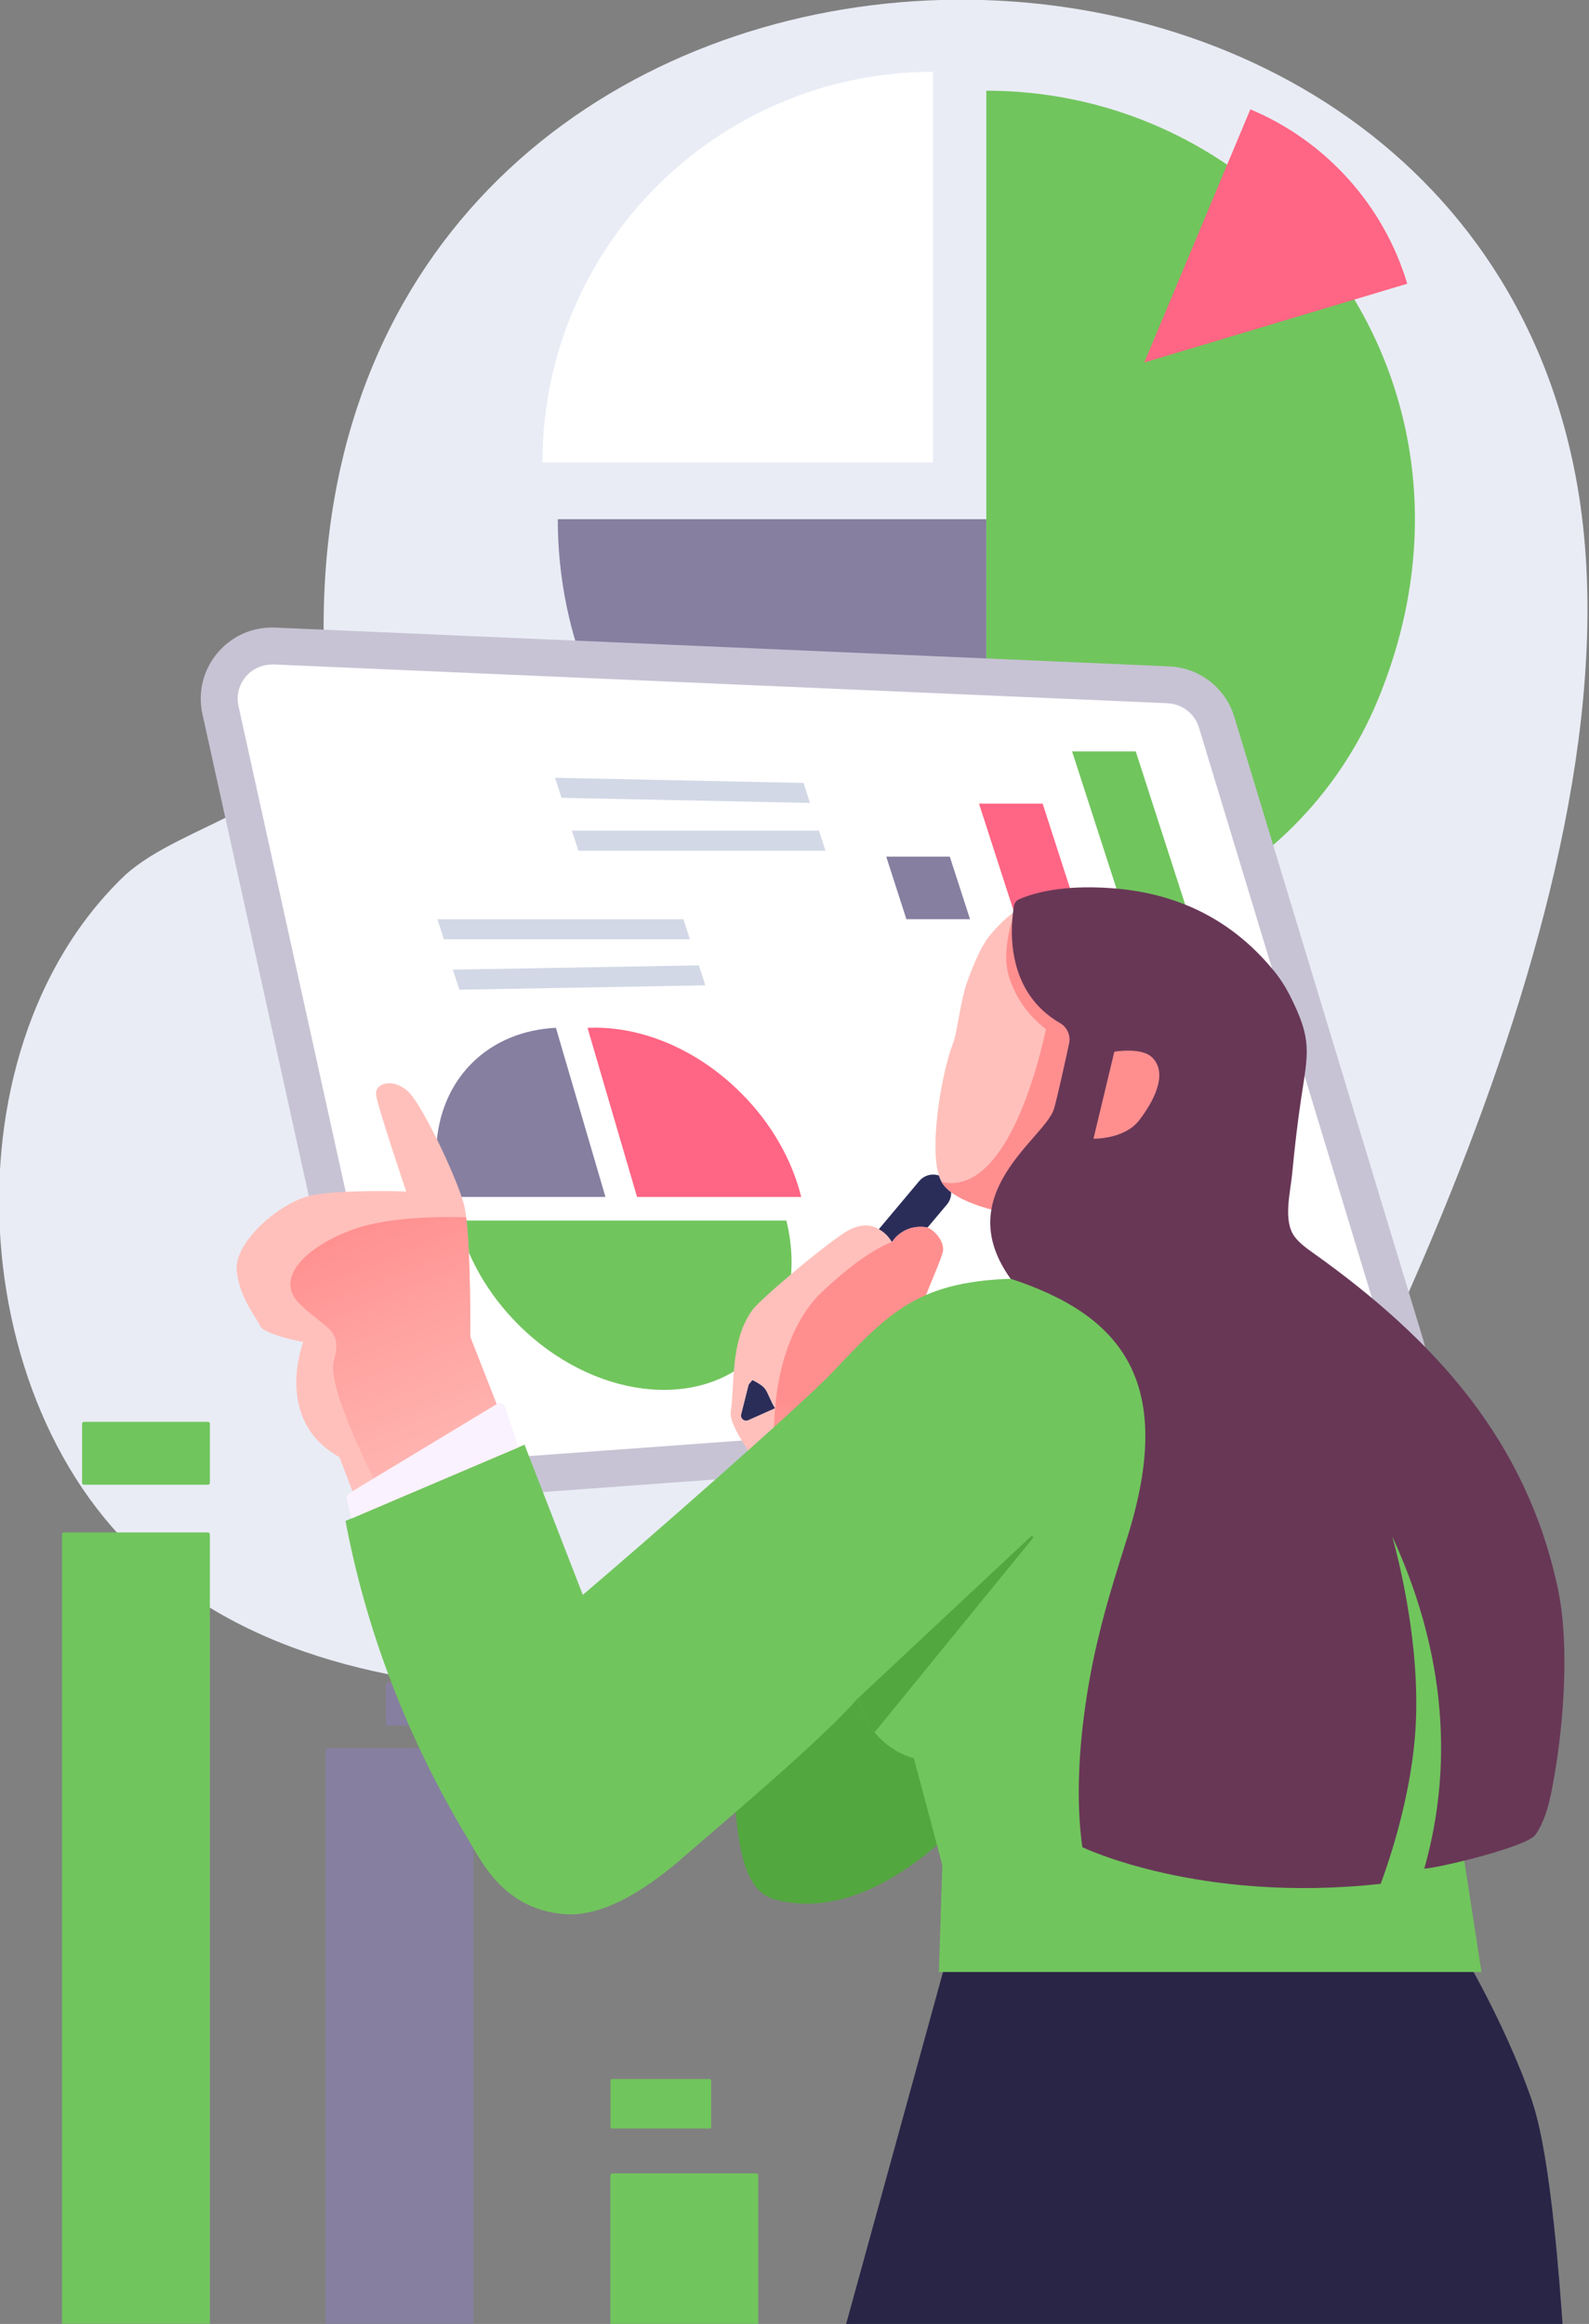 <svg width="752" height="1100" viewBox="0 0 752 1100" fill="none" xmlns="http://www.w3.org/2000/svg">
<rect x="0" y="0" width="752" height="1100" fill="#808080" stroke="none"/>
<path d="M153.174 299.442C150.423 -74.785 685.356 -97.547 745.844 226.281C781.469 417 632.678 689.566 568.673 805.568C477.294 806.61 386.54 805.526 295.078 802.233C221.542 801.191 142.378 794.896 82.056 749.248C-16.367 679.172 -30.167 498.874 59.419 414.04C86.6 389.487 145.42 381.566 150.923 342.38C153.841 329.498 153.424 315.825 153.174 299.442Z" fill="#E9ECF5"/>
<path d="M335.875 984.066H289.592C289.216 984.066 288.911 984.371 288.911 984.748V1006.81C288.911 1007.18 289.216 1007.49 289.592 1007.49H335.875C336.252 1007.49 336.557 1007.18 336.557 1006.81V984.748C336.557 984.371 336.252 984.066 335.875 984.066Z" fill="#71C55D"/>
<path d="M98.485 673H39.688C39.223 673 38.846 673.377 38.846 673.842V701.917C38.846 702.382 39.223 702.759 39.688 702.759H98.485C98.95 702.759 99.327 702.382 99.327 701.917V673.842C99.327 673.377 98.95 673 98.485 673Z" fill="#71C55D"/>
<path d="M223.416 796.448H183.31C182.978 796.448 182.709 796.717 182.709 797.049V816.14C182.709 816.472 182.978 816.742 183.31 816.742H223.416C223.749 816.742 224.018 816.472 224.018 816.14V797.049C224.018 796.717 223.749 796.448 223.416 796.448Z" fill="#867FA0"/>
<path d="M30.344 725.339H98.325C98.886 725.339 99.327 725.78 99.327 726.342V1099.93H29.342V726.342C29.342 725.78 29.783 725.339 30.344 725.339Z" fill="#71C55D"/>
<path d="M155.034 827.49H223.015C223.576 827.49 224.017 827.932 224.017 828.493V1099.93H154.032V828.493C154.032 827.932 154.473 827.49 155.034 827.49Z" fill="#867FA0"/>
<path d="M289.873 1028.74H357.853C358.415 1028.74 358.856 1029.19 358.856 1029.75V1099.97H288.87V1029.75C288.87 1029.19 289.312 1028.74 289.873 1028.74Z" fill="#71C55D"/>
<path d="M263.967 245.756H466.791V448.579C354.786 448.579 263.967 357.761 263.967 245.756Z" fill="#867FA0"/>
<path d="M256.714 218.881C256.714 116.763 339.477 34 441.595 34V218.881H256.714Z" fill="white"/>
<path d="M651.977 331.497C633.348 376.429 597.463 412.275 552.531 430.942C523.366 443.044 494.429 448.579 466.791 448.579V42.933C606.434 42.933 713.133 184.066 651.977 331.497Z" fill="#71C55D"/>
<path d="M665.987 134.285C654.878 97.293 627.621 66.792 591.737 51.751L541.536 171.582L665.987 134.285Z" fill="#FF6584"/>
<path d="M207.43 709.847L643.845 677.971C665.414 676.406 679.92 655.257 673.66 634.567L584.14 339.322C579.979 325.618 567.648 316.036 553.332 315.425L130.202 297.063C108.061 296.109 91.035 316.379 95.807 338.025L172.042 683.507C175.668 699.845 190.709 711.107 207.43 709.885V709.847Z" fill="#C7C3D4"/>
<path d="M204.949 692.477C205.331 692.477 205.751 692.477 206.171 692.439L642.585 660.563C647.548 660.22 651.977 657.662 654.802 653.539C657.627 649.454 658.39 644.377 656.939 639.643L567.419 344.399C565.434 337.795 559.441 333.176 552.57 332.871L129.44 314.509C123.751 314.509 119.17 316.723 116.078 320.578C114.246 322.831 111.421 327.641 112.871 334.245L189.107 679.727C190.749 687.095 197.391 692.477 204.949 692.477Z" fill="white"/>
<path d="M263.089 486.486L286.529 566.539H208.843C203.002 542.68 207.507 519.088 223.273 503.283C233.81 492.747 247.858 487.25 263.089 486.486Z" fill="#867FA0"/>
<path d="M350.7 517.369C365.36 532.029 374.941 549.36 379.179 566.577H301.493L278.054 486.524C302.142 485.341 329.323 495.953 350.7 517.369Z" fill="#FF6584"/>
<path d="M216.784 577.724H372.155C377.996 601.583 373.492 625.175 357.725 640.979C330.545 668.16 280.192 661.899 245.262 626.931C230.603 612.272 221.022 594.94 216.784 577.724Z" fill="#71C55D"/>
<path d="M533.062 435.103H563.144L537.491 355.661H507.37L533.062 435.103Z" fill="#71C55D"/>
<path d="M511.111 435.103H480.992L463.316 380.398H493.437L511.111 435.103Z" fill="#FF6584"/>
<path d="M459.079 435.103H428.959L419.415 405.479H449.497L459.079 435.103Z" fill="#867FA0"/>
<path d="M380.286 370.587L383.34 380.055L265.761 377.65L262.67 368.144L380.286 370.587Z" fill="#D2D8E6"/>
<path d="M387.578 393.187L390.669 402.693H273.74L270.648 393.187H387.578Z" fill="#D2D8E6"/>
<path d="M323.444 435.103L326.498 444.609H210.065L207.011 435.103H323.444Z" fill="#D2D8E6"/>
<path d="M330.735 456.939L333.827 466.406L217.394 468.468L214.302 458.962L330.735 456.939Z" fill="#D2D8E6"/>
<g style="mix-blend-mode:soft-light">
<path d="M513.811 704.268C513.811 708.895 510.06 712.606 505.474 712.606C500.888 712.606 497.136 708.854 497.136 704.268C497.136 699.683 500.888 695.931 505.474 695.931C510.06 695.931 513.811 699.683 513.811 704.268Z" fill="white"/>
</g>
<g style="mix-blend-mode:soft-light">
<path d="M540.033 704.268C540.033 708.895 536.281 712.606 531.696 712.606C527.11 712.606 523.358 708.854 523.358 704.268C523.358 699.683 527.11 695.931 531.696 695.931C536.281 695.931 540.033 699.683 540.033 704.268Z" fill="white"/>
</g>
<g style="mix-blend-mode:soft-light">
<path d="M505.474 743.121C500.847 743.121 497.136 739.369 497.136 734.784C497.136 730.198 500.888 726.446 505.474 726.446C510.06 726.446 513.811 730.198 513.811 734.784C513.811 739.369 510.06 743.121 505.474 743.121Z" fill="white"/>
</g>
<g style="mix-blend-mode:soft-light">
<path d="M531.696 743.121C527.068 743.121 523.358 739.369 523.358 734.784C523.358 730.198 527.11 726.446 531.696 726.446C536.281 726.446 540.033 730.198 540.033 734.784C540.033 739.369 536.281 743.121 531.696 743.121Z" fill="white"/>
</g>
<g style="mix-blend-mode:soft-light">
<path d="M487.59 704.268C487.59 708.895 483.838 712.606 479.253 712.606C474.667 712.606 470.915 708.854 470.915 704.268C470.915 699.683 474.667 695.931 479.253 695.931C483.838 695.931 487.59 699.683 487.59 704.268Z" fill="white"/>
</g>
<g style="mix-blend-mode:soft-light">
<path d="M479.253 743.121C474.625 743.121 470.915 739.369 470.915 734.784C470.915 730.198 474.667 726.446 479.253 726.446C483.838 726.446 487.59 730.198 487.59 734.784C487.59 739.369 483.838 743.121 479.253 743.121Z" fill="white"/>
</g>
<g style="mix-blend-mode:soft-light">
<path d="M557.917 712.606C562.522 712.606 566.255 708.873 566.255 704.268C566.255 699.663 562.522 695.931 557.917 695.931C553.312 695.931 549.58 699.663 549.58 704.268C549.58 708.873 553.312 712.606 557.917 712.606Z" fill="white"/>
</g>
<g style="mix-blend-mode:soft-light">
<path d="M592.518 704.268C592.518 708.895 588.766 712.606 584.18 712.606C579.595 712.606 575.843 708.854 575.843 704.268C575.843 699.683 579.595 695.931 584.18 695.931C588.766 695.931 592.518 699.683 592.518 704.268Z" fill="white"/>
</g>
<g style="mix-blend-mode:soft-light">
<path d="M557.917 743.121C553.29 743.121 549.58 739.369 549.58 734.784C549.58 730.198 553.331 726.446 557.917 726.446C562.503 726.446 566.255 730.198 566.255 734.784C566.255 739.369 562.503 743.121 557.917 743.121Z" fill="white"/>
</g>
<g style="mix-blend-mode:soft-light">
<path d="M584.138 743.121C579.511 743.121 575.801 739.369 575.801 734.784C575.801 730.198 579.553 726.446 584.138 726.446C588.724 726.446 592.476 730.198 592.476 734.784C592.476 739.369 588.724 743.121 584.138 743.121Z" fill="white"/>
</g>
<path d="M275.722 768.667L222.518 632.733C222.518 632.733 222.943 582.077 219.453 569.672C215.962 557.267 202.143 528.071 195.068 518.827C187.993 509.582 177.097 512.082 177.993 518.308C178.889 524.534 192.238 563.965 192.238 563.965C192.238 563.965 165.211 562.974 149.269 565.427C133.279 567.88 111.536 587.407 112.008 600.377C112.526 613.348 121.536 623.866 123.234 627.781C124.979 631.696 143.514 635.233 143.514 635.233C143.514 635.233 129.129 672.212 160.636 689.71L207.614 812.862L275.675 768.62L275.722 768.667Z" fill="#FFC0BB"/>
<path d="M167.287 581.889C184.88 575.568 211.152 575.851 220.632 576.229C222.849 594.341 222.566 632.781 222.566 632.781L249.121 700.654L241.621 702.021L186.248 718.2C186.248 718.2 153.939 659.194 157.948 644.243C162.004 629.291 155.542 630.093 142.194 617.594C128.846 605.047 145.449 589.718 167.24 581.889H167.287Z" fill="url(#paint0_linear_93_2663)"/>
<path d="M447.125 557.975C443.494 554.909 438.069 555.428 435.051 559.013L415.854 581.889C418.589 583.304 420.57 585.473 422.033 587.973C422.646 587.077 436.655 580.426 438.919 581.087L448.163 570.097C451.182 566.465 450.71 561.041 447.125 558.022V557.975Z" fill="#2B2D59"/>
<path d="M356.047 653.204L354.255 655.373L350.718 669.476C350.246 671.457 352.227 673.108 354.066 672.306L366.848 666.599C364.726 663.439 363.452 659.005 361.896 657.166C360.622 655.656 358.311 654.289 356.047 653.204Z" fill="#2B2D59"/>
<path d="M438.966 581.04C438.966 581.04 434.909 579.955 430.145 581.606C428.164 582.313 426.041 583.493 424.06 585.473C423.353 586.181 422.693 587.03 422.08 587.926C420.617 585.473 418.636 583.304 415.901 581.842C413.637 580.238 408.732 578.729 402.223 581.983C393.639 586.275 359.82 614.811 355.952 620.188C345.434 634.904 347.793 655.563 345.812 668.25C344.963 673.675 353.783 686.079 353.783 686.079L347.415 727.256L386.327 734.944L420.57 729.614C420.57 729.614 422.126 696.409 426.371 685.985C435.993 662.449 432.409 640.422 431.702 636.602C432.551 622.122 445.663 597.265 446.277 591.888C446.701 588.162 443.352 583.115 439.013 581.04H438.966ZM354.113 672.26C352.274 673.109 350.246 671.411 350.765 669.43L354.302 655.327L356.094 653.157C358.358 654.242 360.669 655.563 361.943 657.119C363.499 658.959 364.773 663.392 366.895 666.553L354.113 672.26Z" fill="#FFC0BB"/>
<path d="M389.11 611.368C368.121 631.32 366.895 666.6 366.895 666.6C366.895 666.6 366.518 668.204 365.48 688.155C364.772 701.834 364.348 720.323 364.159 730.605L380.809 733.906L420.948 723.105C421.655 712.87 423.306 693.532 426.371 685.985C435.993 662.449 432.409 640.423 431.702 636.602C432.551 622.122 445.663 597.265 446.277 591.889C446.701 588.162 443.352 583.116 439.013 581.04C439.013 581.04 434.956 579.955 430.192 581.606C428.211 582.314 426.088 583.493 424.107 585.474C423.4 586.181 422.74 587.03 422.127 587.927C422.127 587.927 410.288 591.323 389.158 611.368H389.11Z" fill="url(#paint1_linear_93_2663)"/>
<path d="M348.877 701.22C348.877 701.22 337.699 768.998 345.717 833.333C349.349 862.576 347.981 894.036 366.847 899.13C390.949 905.592 414.675 895.263 434.532 880.547C464.482 858.284 485.612 825.928 485.612 825.928L457.548 686.033L348.877 701.267V701.22Z" fill="#53A73F"/>
<path d="M725.218 994.925C711.587 955.07 687.957 917.054 687.957 917.054L450.38 918.563L381.847 1167.55H743C743 1167.55 738.849 1034.78 725.171 994.925H725.218Z" fill="#282547"/>
<path d="M688.145 849.322C688.145 849.322 703.946 729.944 673.949 665.845C643.951 601.746 545.656 605.943 489.386 605.189C436.277 604.481 422.41 619.433 394.252 649.242C379.725 664.618 305.673 729.566 275.817 754.895L248.225 683.815L163.513 719.897C173.465 772.771 193.182 823.428 221.152 869.934C227.943 881.206 238.273 903.61 266.95 906.016C287.326 907.714 309.493 891.253 323.832 878.707C340.057 864.557 390.054 822.578 405.996 803.759C412.128 828.05 432.456 832.153 432.456 832.153L445.946 882.669L444.342 933.42H701.115L688.099 849.228L688.145 849.322Z" fill="#71C55D"/>
<path d="M546.317 497.46C541.129 492.084 526.553 494.395 521.884 495.998C519.526 500.055 515.847 503.309 512.64 503.922C505.753 500.29 507.405 487.084 507.405 487.084C469.389 471.047 486.557 443.691 487.924 431.852C488.207 429.588 485.755 427.937 483.774 429.116C479.152 431.852 473.68 436.239 467.973 443.361C464.483 447.747 461.04 455.718 457.927 464.161C454.437 473.547 453.258 487.98 450.9 494.159C445.287 508.828 438.966 546.796 445.427 559.154C451.229 570.238 478.255 574.53 478.255 574.53L480.426 572.455C484.01 559.626 494.48 546.278 518.441 535.807C518.441 535.807 532.921 536.231 539.996 527.175C546.364 519.015 554.052 505.479 546.364 497.508L546.317 497.46Z" fill="#FFC0BB"/>
<path d="M480.425 572.361C483.916 559.862 494.009 546.844 516.79 536.467L514.997 543.023L509.763 603.208L478.349 605.283C469.953 593.633 468.35 582.643 470.331 572.738C474.953 573.917 478.302 574.436 478.302 574.436L480.472 572.361H480.425Z" fill="#82546D"/>
<path d="M495.046 487.179C488.726 482.368 481.557 474.679 477.689 462.935C473.161 449.21 480.378 431.711 480.378 431.711L502.876 483.594L523.393 488.971C516.412 495.668 497.027 555.759 495.093 562.645L478.208 574.484C478.208 574.484 451.842 570.286 445.616 559.485C475.566 566.135 490.99 505.809 494.999 487.226L495.046 487.179Z" fill="#FF8F8F"/>
<path d="M482.17 425.721C480.99 426.24 480.141 427.325 479.906 428.598C478.443 436.758 474.671 468.69 501.65 484.255C505.046 486.188 506.791 490.15 505.942 493.971C503.866 503.593 500.14 520.526 498.725 525.054C494.339 538.92 449.341 565.145 478.302 605.283C530.798 622.499 556.882 654.006 533.298 728.388C527.45 746.877 522.874 761.876 519.95 774.611C519.95 774.611 505.753 828.239 512.215 874.32C512.215 874.32 567.588 901.111 653.431 891.678C658.478 877.905 667.062 851.256 669.561 822.862C673.618 776.781 658.807 727.114 658.807 727.114C681.966 777.111 689.182 831.022 674.042 884.508C681.023 884.131 722.718 874.179 726.68 868.425C730.642 862.67 732.624 855.831 734.039 848.992C739.793 820.834 743.236 779.657 737.198 751.594C722.294 682.07 679.561 634.432 621.405 593.02C618.197 590.756 614.944 588.398 612.632 585.285C607.114 577.785 610.698 564.343 611.499 555.712C612.631 543.92 613.953 532.128 615.698 520.431C619.141 497.791 621.074 492.226 610.415 471.142C608.292 466.992 605.793 463.077 602.822 459.445C575.088 425.58 540.325 420.391 517.167 420.014C497.64 419.731 486.32 423.835 482.17 425.721Z" fill="#683756"/>
<path d="M527.355 497.792C533.534 496.895 541.789 496.895 545.42 500.669C553.108 508.593 545.42 522.129 539.052 530.336C531.977 539.392 517.497 538.968 517.497 538.968L527.355 497.839V497.792Z" fill="#FF8F8F"/>
<path d="M413.873 819.984C410.665 815.975 407.789 810.74 406.043 803.854L487.876 727.255C488.442 726.737 489.245 727.491 488.773 728.104L413.873 819.984Z" fill="#53A73F"/>
<path d="M245.441 685.042L239.026 665.94C238.507 664.336 236.622 663.676 235.207 664.525L165.258 706.786C164.268 707.399 163.796 708.531 164.079 709.663L166.343 718.766L245.488 685.042H245.441Z" fill="#FAF2FF"/>
<defs>
<linearGradient id="paint0_linear_93_2663" x1="237.942" y1="741.972" x2="172.051" y2="575.474" gradientUnits="userSpaceOnUse">
<stop stop-color="#FFC0BB"/>
<stop offset="0.28" stop-color="#FFB7B3"/>
<stop offset="0.71" stop-color="#FFA19F"/>
<stop offset="1" stop-color="#FF8F8F"/>
</linearGradient>
<linearGradient id="paint1_linear_93_2663" x1="414.108" y1="743.766" x2="405.098" y2="659.885" gradientUnits="userSpaceOnUse">
<stop stop-color="#FFC0BB"/>
<stop offset="0.28" stop-color="#FFB7B3"/>
<stop offset="0.71" stop-color="#FFA19F"/>
<stop offset="1" stop-color="#FF8F8F"/>
</linearGradient>
</defs>
</svg>
